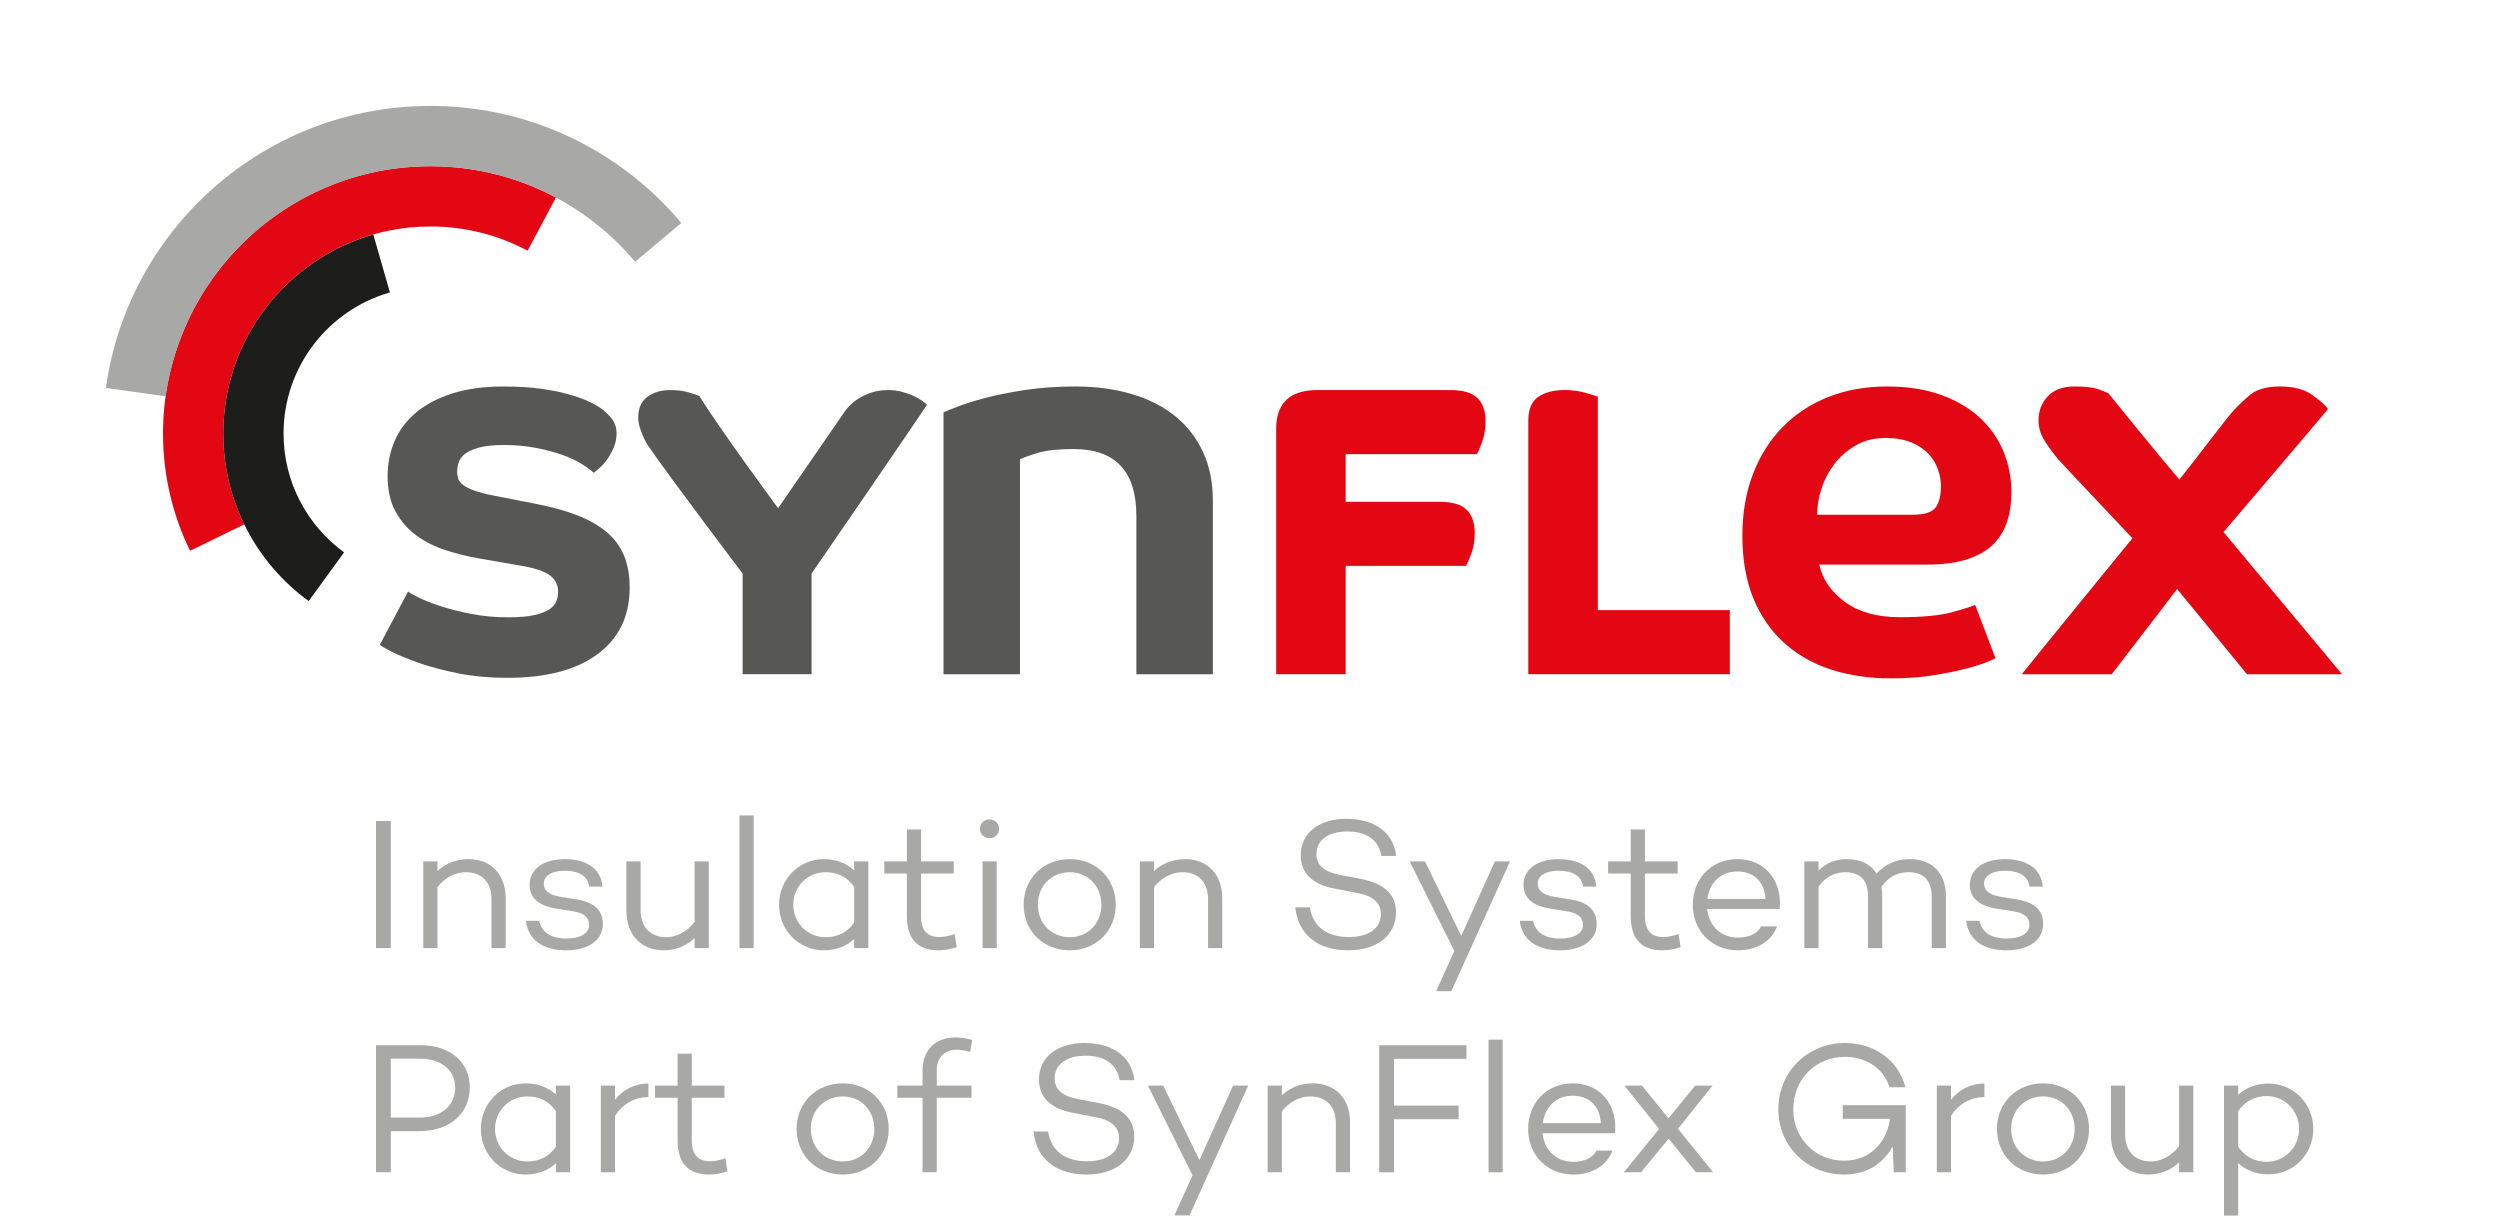 <?xml version="1.0" encoding="UTF-8"?>
<svg xmlns="http://www.w3.org/2000/svg" viewBox="0 0 334.488 162.645">
  <defs>
    <style>
      .cls-1 {
        fill: #a8a8a7;
      }

      .cls-1, .cls-2, .cls-3, .cls-4, .cls-5 {
        stroke-width: 0px;
      }

      .cls-2 {
        fill: none;
      }

      .cls-3 {
        fill: #e30613;
      }

      .cls-4 {
        fill: #1d1d1b;
      }

      .cls-5 {
        fill: #575756;
      }
    </style>
  </defs>
  <g id="Claim">
    <g>
      <path class="cls-1" d="M52.283,109.85v16.996h-1.975v-16.996h1.975Z"/>
      <path class="cls-1" d="M67.656,120.198v6.648h-1.9v-6.549c0-2.35-1.374-3.599-3.424-3.599-1.375,0-2.799.699-3.799,1.999v8.148h-1.899v-11.598h1.899v1.3c1.074-1.024,2.499-1.6,4.148-1.6,2.949,0,4.975,1.975,4.975,5.249Z"/>
      <path class="cls-1" d="M75.807,125.571c1.8,0,3.024-.675,3.024-1.849,0-.976-.774-1.55-1.899-1.75l-2.624-.425c-1.9-.325-3.449-1.175-3.449-3.149,0-2.149,1.899-3.449,4.698-3.449,2.425,0,4.824.925,5.049,3.674h-1.774c-.2-1.449-1.425-2.124-3.274-2.124-1.749,0-2.799.675-2.799,1.725,0,.85.574,1.475,2.149,1.749l2.299.375c1.675.275,3.449,1.025,3.449,3.25,0,2.274-2.049,3.549-4.898,3.549-2.949,0-5.049-1.225-5.398-3.949h1.774c.35,1.55,1.55,2.374,3.674,2.374Z"/>
      <path class="cls-1" d="M94.83,115.248v11.598h-1.899v-1.325c-1.074,1.025-2.499,1.625-4.148,1.625-2.949,0-4.975-2.024-4.975-5.299v-6.599h1.9v6.499c0,2.349,1.374,3.648,3.424,3.648,1.375,0,2.799-.725,3.799-2.049v-8.099h1.899Z"/>
      <path class="cls-1" d="M100.833,109.1v17.746h-1.899v-17.746h1.899Z"/>
      <path class="cls-1" d="M116.181,115.248v11.598h-1.899v-1.2c-1.024.95-2.424,1.5-4.074,1.5-3.324,0-5.974-2.699-5.974-6.099,0-3.374,2.649-6.099,5.974-6.099,1.65,0,3.05.55,4.074,1.5v-1.2h1.899ZM114.282,123.421v-4.748c-.949-1.4-2.3-1.975-3.824-1.975-2.449,0-4.323,1.949-4.323,4.349s1.874,4.349,4.323,4.349c1.524,0,2.875-.574,3.824-1.975Z"/>
      <path class="cls-1" d="M128.007,126.721c-.949.325-1.749.425-2.449.425-2.85,0-4.224-1.575-4.224-4.599v-5.674h-3.024v-1.625h3.024v-4.273h1.899v4.273h4.374v1.625h-4.374v5.674c0,1.999.85,2.824,2.499,2.824.65,0,1.375-.175,2-.4l.274,1.75Z"/>
      <path class="cls-1" d="M131.11,110.9c0-.725.55-1.274,1.274-1.274s1.3.55,1.3,1.274c0,.7-.575,1.25-1.3,1.25s-1.274-.55-1.274-1.25ZM133.359,115.248v11.598h-1.899v-11.598h1.899Z"/>
      <path class="cls-1" d="M149.281,121.047c0,3.499-2.624,6.099-6.148,6.099-3.549,0-6.174-2.6-6.174-6.099s2.625-6.099,6.174-6.099c3.524,0,6.148,2.6,6.148,6.099ZM147.356,121.047c0-2.499-1.799-4.349-4.224-4.349-2.449,0-4.273,1.85-4.273,4.349s1.824,4.349,4.273,4.349c2.425,0,4.224-1.85,4.224-4.349Z"/>
      <path class="cls-1" d="M163.531,120.198v6.648h-1.9v-6.549c0-2.35-1.374-3.599-3.424-3.599-1.375,0-2.799.699-3.799,1.999v8.148h-1.899v-11.598h1.899v1.3c1.074-1.024,2.499-1.6,4.148-1.6,2.949,0,4.975,1.975,4.975,5.249Z"/>
      <path class="cls-1" d="M186.805,114.524h-1.975c-.375-2.024-1.8-3.274-4.573-3.274-2.5,0-4.124,1.125-4.124,3.05,0,1.499,1.074,2.35,3.099,2.749l2.774.524c3.05.601,4.773,1.975,4.773,4.475,0,3.099-2.549,5.099-6.373,5.099-4.074,0-6.724-2.074-7.099-5.749h1.95c.399,2.55,2.225,3.975,5.248,3.975,2.6,0,4.249-1.175,4.249-3.1,0-1.35-.925-2.399-3.074-2.774l-3.174-.625c-3.024-.574-4.474-2.124-4.474-4.448,0-2.975,2.449-4.874,6.099-4.874,3.349,0,6.248,1.475,6.673,4.974Z"/>
      <path class="cls-1" d="M202.03,115.248l-7.848,17.371h-2.024l2.424-5.374-5.973-11.997h2.049l4.849,9.973,4.499-9.973h2.024Z"/>
      <path class="cls-1" d="M208.782,125.571c1.8,0,3.024-.675,3.024-1.849,0-.976-.774-1.55-1.899-1.75l-2.624-.425c-1.9-.325-3.449-1.175-3.449-3.149,0-2.149,1.899-3.449,4.698-3.449,2.425,0,4.824.925,5.049,3.674h-1.774c-.2-1.449-1.425-2.124-3.274-2.124-1.749,0-2.799.675-2.799,1.725,0,.85.574,1.475,2.149,1.749l2.299.375c1.675.275,3.449,1.025,3.449,3.25,0,2.274-2.049,3.549-4.898,3.549-2.949,0-5.049-1.225-5.398-3.949h1.774c.35,1.55,1.55,2.374,3.674,2.374Z"/>
      <path class="cls-1" d="M224.857,126.721c-.949.325-1.749.425-2.449.425-2.85,0-4.224-1.575-4.224-4.599v-5.674h-3.024v-1.625h3.024v-4.273h1.899v4.273h4.374v1.625h-4.374v5.674c0,1.999.85,2.824,2.499,2.824.65,0,1.375-.175,2-.4l.274,1.75Z"/>
      <path class="cls-1" d="M238.107,121.622h-9.698c.226,2.149,1.7,3.824,4.124,3.824,1.475,0,2.6-.525,3.1-1.5h2.124c-.725,1.999-2.724,3.199-5.224,3.199-3.574,0-6.049-2.675-6.049-6.099s2.45-6.099,5.949-6.099c3.724,0,6.048,2.874,5.674,6.674ZM228.434,120.273h7.772c-.1-2.3-1.574-3.675-3.773-3.675-2.3,0-3.725,1.625-3.999,3.675Z"/>
      <path class="cls-1" d="M260.355,119.997v6.849h-1.899v-6.849c0-2.3-1.2-3.299-3.1-3.299-1.399,0-2.699.574-3.624,1.975.075.375.1.774.1,1.225v6.948h-1.899v-6.948c0-2.274-1.225-3.199-2.999-3.199-1.45,0-2.725.6-3.624,1.949v8.198h-1.899v-11.598h1.899v1.25c.949-.975,2.149-1.55,3.824-1.55,1.774,0,3.148.65,3.948,1.925,1.125-1.225,2.55-1.925,4.399-1.925,2.949,0,4.874,1.725,4.874,5.049Z"/>
      <path class="cls-1" d="M268.509,125.571c1.8,0,3.024-.675,3.024-1.849,0-.976-.774-1.55-1.899-1.75l-2.624-.425c-1.901-.325-3.45-1.175-3.45-3.149,0-2.149,1.899-3.449,4.699-3.449,2.425,0,4.824.925,5.049,3.674h-1.774c-.2-1.449-1.425-2.124-3.274-2.124-1.749,0-2.799.675-2.799,1.725,0,.85.574,1.475,2.15,1.749l2.299.375c1.675.275,3.449,1.025,3.449,3.25,0,2.274-2.049,3.549-4.898,3.549-2.95,0-5.049-1.225-5.399-3.949h1.774c.35,1.55,1.55,2.374,3.674,2.374Z"/>
      <path class="cls-1" d="M62.855,145.498c0,3.524-2.724,5.849-6.798,5.849h-3.774v5.499h-1.975v-16.996h5.999c3.924,0,6.548,2.249,6.548,5.648ZM60.906,145.498c0-2.299-1.875-3.849-4.674-3.849h-3.949v7.873h3.949c2.799,0,4.674-1.6,4.674-4.024Z"/>
      <path class="cls-1" d="M76.281,145.248v11.598h-1.899v-1.2c-1.024.95-2.424,1.5-4.074,1.5-3.324,0-5.974-2.699-5.974-6.099,0-3.374,2.649-6.099,5.974-6.099,1.65,0,3.05.55,4.074,1.5v-1.2h1.899ZM74.381,153.421v-4.748c-.949-1.4-2.3-1.975-3.824-1.975-2.449,0-4.323,1.949-4.323,4.349s1.874,4.349,4.323,4.349c1.524,0,2.875-.574,3.824-1.975Z"/>
      <path class="cls-1" d="M86.757,144.974v1.799c-1.899.051-3.449.925-4.474,2.524v7.549h-1.899v-11.598h1.899v1.899c1.074-1.374,2.624-2.174,4.474-2.174Z"/>
      <path class="cls-1" d="M97.331,156.721c-.949.325-1.749.425-2.449.425-2.85,0-4.224-1.575-4.224-4.599v-5.674h-3.024v-1.625h3.024v-4.273h1.899v4.273h4.374v1.625h-4.374v5.674c0,1.999.85,2.824,2.499,2.824.65,0,1.375-.175,2-.4l.274,1.75Z"/>
      <path class="cls-1" d="M118.906,151.047c0,3.499-2.624,6.099-6.148,6.099-3.549,0-6.174-2.6-6.174-6.099s2.625-6.099,6.174-6.099c3.524,0,6.148,2.6,6.148,6.099ZM116.981,151.047c0-2.499-1.799-4.349-4.224-4.349-2.449,0-4.273,1.85-4.273,4.349s1.824,4.349,4.273,4.349c2.425,0,4.224-1.85,4.224-4.349Z"/>
      <path class="cls-1" d="M125.332,145.248h4.648v1.625h-4.648v9.973h-1.899v-9.973h-3.375v-1.625h3.375v-2.074c0-2.699,1.799-4.374,4.349-4.374.675,0,1.449.1,2.299.35l-.274,1.6c-.625-.175-1.35-.3-1.824-.3-1.625,0-2.649,1.075-2.649,2.725v2.074Z"/>
      <path class="cls-1" d="M151.78,144.524h-1.975c-.375-2.024-1.8-3.274-4.573-3.274-2.5,0-4.124,1.125-4.124,3.05,0,1.499,1.074,2.35,3.099,2.749l2.774.524c3.05.601,4.773,1.975,4.773,4.475,0,3.099-2.549,5.099-6.373,5.099-4.074,0-6.724-2.074-7.099-5.749h1.95c.399,2.55,2.225,3.975,5.248,3.975,2.6,0,4.249-1.175,4.249-3.1,0-1.35-.925-2.399-3.074-2.774l-3.174-.625c-3.024-.574-4.474-2.124-4.474-4.448,0-2.975,2.449-4.874,6.099-4.874,3.349,0,6.248,1.475,6.673,4.974Z"/>
      <path class="cls-1" d="M167.004,145.248l-7.848,17.371h-2.024l2.424-5.374-5.973-11.997h2.049l4.849,9.973,4.499-9.973h2.024Z"/>
      <path class="cls-1" d="M180.63,150.198v6.648h-1.9v-6.549c0-2.35-1.374-3.599-3.424-3.599-1.375,0-2.799.699-3.799,1.999v8.148h-1.899v-11.598h1.899v1.3c1.074-1.024,2.499-1.6,4.148-1.6,2.949,0,4.975,1.975,4.975,5.249Z"/>
      <path class="cls-1" d="M186.507,141.674v6.249h8.648v1.824h-8.648v7.099h-1.975v-16.996h11.672v1.824h-9.697Z"/>
      <path class="cls-1" d="M201.057,139.1v17.746h-1.899v-17.746h1.899Z"/>
      <path class="cls-1" d="M216.08,151.622h-9.698c.225,2.149,1.7,3.824,4.124,3.824,1.475,0,2.6-.525,3.1-1.5h2.124c-.725,1.999-2.725,3.199-5.224,3.199-3.574,0-6.049-2.675-6.049-6.099s2.45-6.099,5.949-6.099c3.724,0,6.048,2.874,5.674,6.674ZM206.408,150.273h7.772c-.1-2.3-1.574-3.675-3.773-3.675-2.3,0-3.725,1.625-3.999,3.675Z"/>
      <path class="cls-1" d="M226.906,156.846l-3.649-4.499-3.699,4.499h-2.299l4.724-5.799-.025-.025-4.623-5.773h2.349l3.55,4.374,3.574-4.374h2.324l-4.624,5.773,4.699,5.824h-2.3Z"/>
      <path class="cls-1" d="M254.979,147.873v8.973h-1.6l-.15-3.475c-1.225,2.274-3.398,3.774-6.498,3.774-5.023,0-8.798-3.899-8.798-8.673,0-5.148,3.974-8.923,8.923-8.923,3.699,0,7.123,2.124,8.073,5.924h-2.125c-.85-2.75-3.424-4.074-5.923-4.074-3.925,0-6.948,2.949-6.948,7.073,0,3.699,2.824,6.823,6.798,6.823,3.475,0,5.674-2.425,6.148-5.599h-6.323v-1.824h8.423Z"/>
      <path class="cls-1" d="M265.506,144.974v1.799c-1.899.051-3.449.925-4.474,2.524v7.549h-1.899v-11.598h1.899v1.899c1.074-1.374,2.624-2.174,4.474-2.174Z"/>
      <path class="cls-1" d="M279.505,151.047c0,3.499-2.624,6.099-6.148,6.099-3.549,0-6.174-2.6-6.174-6.099s2.625-6.099,6.174-6.099c3.524,0,6.148,2.6,6.148,6.099ZM277.58,151.047c0-2.499-1.799-4.349-4.224-4.349-2.449,0-4.273,1.85-4.273,4.349s1.824,4.349,4.273,4.349c2.425,0,4.224-1.85,4.224-4.349Z"/>
      <path class="cls-1" d="M293.455,145.248v11.598h-1.899v-1.325c-1.074,1.025-2.499,1.625-4.148,1.625-2.95,0-4.975-2.024-4.975-5.299v-6.599h1.9v6.499c0,2.349,1.374,3.648,3.424,3.648,1.375,0,2.799-.725,3.799-2.049v-8.099h1.899Z"/>
      <path class="cls-1" d="M309.506,151.047c0,3.399-2.649,6.073-5.974,6.073-1.65,0-3.05-.55-4.074-1.499v7.023h-1.899v-17.396h1.899v1.225c1.024-.949,2.424-1.499,4.074-1.499,3.324,0,5.974,2.699,5.974,6.073ZM307.605,151.047c0-2.399-1.874-4.398-4.323-4.398-1.525,0-2.875.624-3.824,2.024v4.748c.949,1.4,2.299,2.025,3.824,2.025,2.449,0,4.323-2,4.323-4.399Z"/>
    </g>
  </g>
  <g id="Bildmarke">
    <path class="cls-5" d="M54.597,79.138c.218.179.711.46,1.475.837.767.377,1.733.756,2.899,1.134,1.168.378,2.518.721,4.049,1.024,1.532.307,3.19.46,4.978.46,1.458,0,2.626-.099,3.501-.297.875-.198,1.549-.46,2.023-.782.474-.324.784-.694.93-1.108.146-.414.219-.837.219-1.269,0-.864-.356-1.574-1.067-2.132-.712-.559-2.034-1.001-3.966-1.325l-5.58-.97c-1.46-.252-2.918-.612-4.376-1.08-1.46-.469-2.763-1.115-3.911-1.943-1.15-.827-2.089-1.889-2.818-3.187-.729-1.294-1.093-2.896-1.093-4.804,0-1.653.308-3.211.929-4.669.62-1.459,1.567-2.726,2.846-3.807,1.275-1.08,2.889-1.934,4.84-2.564,1.951-.63,4.241-.944,6.866-.944,1.896,0,3.556.098,4.978.294,1.423.198,2.645.439,3.666.723,1.021.287,1.851.573,2.49.859.637.286,1.102.517,1.395.697.619.358,1.211.849,1.778,1.475.565.626.847,1.369.847,2.225,0,.607-.109,1.189-.328,1.747-.218.556-.484,1.068-.792,1.536-.31.468-.648.872-1.013,1.215-.365.342-.675.602-.93.782-.364-.359-.912-.764-1.641-1.215-.729-.448-1.606-.854-2.625-1.213-1.022-.361-2.189-.667-3.501-.919-1.314-.251-2.718-.378-4.212-.378-1.423,0-2.554.118-3.392.351-.839.235-1.469.525-1.888.868-.419.342-.694.73-.82,1.161-.129.434-.192.831-.192,1.191,0,.325.046.631.137.918.089.289.308.569.654.839.345.271.836.523,1.474.757.637.234,1.501.46,2.594.676l5.784,1.135c2.037.397,3.829.892,5.375,1.487,1.546.596,2.848,1.327,3.902,2.192,1.055.866,1.847,1.911,2.375,3.137.527,1.226.792,2.686.792,4.38,0,3.786-1.424,6.744-4.272,8.87-2.846,2.127-6.875,3.189-12.085,3.189-2.372,0-4.552-.198-6.538-.593-1.99-.396-3.73-.855-5.225-1.377-1.495-.522-2.708-1.016-3.638-1.485-.93-.466-1.486-.79-1.669-.97l3.776-7.127Z"/>
    <path class="cls-5" d="M152.041,90.21v-21.184c0-5.963-2.802-8.946-8.407-8.946-2.048,0-3.631.168-4.752.504-1.122.338-1.927.626-2.414.866v28.76h-10.233v-35.037c.193-.096.778-.336,1.754-.72.975-.385,2.229-.782,3.765-1.192,1.535-.406,3.338-.767,5.41-1.081,2.07-.311,4.323-.47,6.761-.47,2.73,0,5.229.339,7.494,1.011,2.266.674,4.205,1.659,5.811,2.959,1.609,1.298,2.852,2.898,3.729,4.798.878,1.901,1.317,4.076,1.317,6.53v23.204h-10.236Z"/>
    <path class="cls-3" d="M170.744,57.41c0-3.482,1.837-5.222,5.514-5.222h17.769c1.707,0,2.925.355,3.649,1.071.723.714,1.085,1.75,1.085,3.104,0,.99-.149,1.896-.445,2.721-.298.825-.539,1.384-.725,1.676h-17.545v6.378h12.532c1.709,0,2.925.355,3.649,1.071.724.714,1.086,1.752,1.086,3.105,0,.989-.148,1.897-.446,2.722-.297.824-.537,1.382-.724,1.675h-16.097v14.497h-9.302v-32.8Z"/>
    <path class="cls-3" d="M204.481,90.21v-33.956c0-1.503.446-2.557,1.337-3.162.892-.604,2.062-.905,3.509-.905,1.078,0,2.034.128,2.869.384.835.255,1.364.421,1.587.494v28.569h17.657v8.575h-26.959Z"/>
    <path class="cls-3" d="M263.083,74.861c1.453-.454,2.619-1.1,3.5-1.938.881-.836,1.524-1.854,1.928-3.052.405-1.194.608-2.536.608-4.021,0-1.911-.357-3.732-1.071-5.454-.714-1.724-1.774-3.231-3.178-4.524-1.404-1.291-3.143-2.308-5.214-3.05-2.072-.741-4.464-1.112-7.178-1.112-2.905,0-5.548.479-7.929,1.434-2.381.958-4.416,2.311-6.106,4.057-1.691,1.746-3,3.839-3.927,6.281-.93,2.441-1.394,5.169-1.394,8.185,0,3.256.5,6.079,1.5,8.472,1.001,2.392,2.393,4.378,4.179,5.958,1.785,1.581,3.88,2.753,6.285,3.518,2.403.765,5.035,1.148,7.892,1.148,2.048,0,3.905-.134,5.572-.396,1.665-.262,3.106-.548,4.321-.86,1.214-.311,2.177-.61,2.892-.897.714-.286,1.119-.478,1.213-.575l-2.713-7.107c-.382.193-1.393.514-3.036.969-1.642.456-3.989.681-7.036.681-3.048,0-5.499-.681-7.356-2.046-1.858-1.364-3.001-3.026-3.428-4.99h14.285c2.142,0,3.939-.226,5.392-.681ZM243.12,68.866c0-1.1.19-2.248.572-3.445.381-1.196.951-2.298,1.714-3.303.761-1.004,1.714-1.843,2.857-2.513,1.143-.669,2.475-1.004,4-1.004,1.38,0,2.547.204,3.5.609.953.407,1.714.923,2.286,1.545.571.622.987,1.317,1.249,2.082.261.765.393,1.484.393,2.153,0,1.292-.238,2.262-.714,2.909-.477.644-1.501.967-3.072.967h-12.786Z"/>
    <path class="cls-3" d="M311.48,54.729c-.05.102-13.984,16.459-13.984,16.459l15.853,19.022h-12.712l-9.346-11.399-8.75,11.399h-12.039c.599-.803,14.807-18.194,14.807-18.194,0,0-9.674-10.24-9.873-10.492-.597-.704-1.196-1.51-1.794-2.416-.599-.907-.897-1.862-.897-2.87,0-1.257.411-2.327,1.234-3.207.822-.88,2.007-1.322,3.551-1.322,1.447,0,2.493.113,3.141.34.648.227,1.121.415,1.422.566.548.705,7.153,8.832,9.497,11.551,1.742-2.163,6.554-8.505,6.954-8.909.796-.904,1.645-1.723,2.542-2.453.897-.728,2.217-1.095,3.964-1.095,1.843,0,3.301.391,4.375,1.17,1.07.781,1.756,1.398,2.055,1.849Z"/>
    <path class="cls-5" d="M99.361,76.74s-9.33-12.31-12.62-17.062c-.441-.637-.708-1.335-.966-1.989-.258-.654-.387-1.252-.387-1.798,0-1.271.415-2.204,1.243-2.806.827-.598,1.83-.898,3.007-.898,1.03,0,1.905.118,2.623.354.717.236,1.24.335,1.352.517,2.685,4.346,10.494,14.936,10.494,14.936,0,0,8.216-11.928,8.934-12.962.9-1.297,2.284-2.105,3.589-2.518.632-.2,1.362-.328,2.209-.328.661,0,1.288.082,1.877.245.588.163,1.111.353,1.572.571.46.218.836.437,1.133.654.293.219.495.383.606.492-1.432,2.224-15.447,22.591-15.447,22.591v13.47h-9.219v-13.47Z"/>
    <path class="cls-3" d="M25.428,73.692c-2.314-4.736-3.617-10.057-3.617-15.684,0-19.757,16.016-35.773,35.773-35.773,6.071,0,11.786,1.518,16.795,4.186l-3.786,7.121c-3.879-2.067-8.306-3.242-13.009-3.242-15.303,0-27.709,12.406-27.709,27.709,0,4.358,1.009,8.479,2.802,12.148l-7.249,3.536Z"/>
    <path class="cls-4" d="M41.3,80.422c-6.922-5.038-11.424-13.197-11.424-22.413,0-12.653,8.484-23.317,20.071-26.634l2.222,7.75c-8.215,2.352-14.231,9.913-14.231,18.884,0,6.534,3.193,12.319,8.1,15.891l-4.739,6.522Z"/>
    <path class="cls-1" d="M22.426,51.423l0-0c.003-.018.006-.036.01-.053l0-0c.091-.487.194-.969.305-1.449v-0l.005-.021 0-0c.121-.523.254-1.042.398-1.557l0-0c0-0.0 0-0.0 0-0l0-.001c.008-.028.016-.056.024-.084.148-.523.307-1.04.477-1.553l0-.001c.005-.014.009-.027.014-.041.161-.482.331-.961.512-1.434l0-0.0 0-0c.005-.012.009-.024.014-.036 0-0.0 0-.001 0-.001.713-1.856,1.574-3.637,2.572-5.329,0,0,0-0.0 0-0l.001-.002 0-0s0-0.0 0-0c.297-.503.605-.997.925-1.484l.001-.001c.32-.487.652-.965.995-1.435l0-.001c0-0.0 0-0.0 0-0.0.003-.004.006-.008.009-.013 0-0.0 0-0.0 0-0l0-0c.274-.375.557-.743.846-1.107v-0s0-0.0 0-0c.033-.041.065-.082.097-.123l0-0c.945-1.182,1.963-2.303,3.048-3.356l0-0c.058-.056.117-.112.176-.168l0-0s0-0.0 0-0c.353-.338.713-.67,1.08-.994l0-0c.008-.007.015-.013.023-.02.372-.327.748-.649,1.134-.961l0-0c.026-.021.054-.042.08-.063l0-0.0 0-0c.536-.431,1.085-.845,1.645-1.245 0-0.0 0-0.0 0-0l0-0c.017-.012.034-.024.051-.036h0c1.374-.978,2.818-1.86,4.326-2.639h0c.001-0.0.002-.001.003-.001.246-.127.49-.257.739-.378l0-0.0 0-0c.455-.221.916-.43,1.381-.633.047-.021.093-.043.14-.063l0-0.0 0-0c.243-.104.489-.202.734-.301l0-0.0 0-0.0 0-0c.002-.001.005-.002.007-.003.514-.207,1.033-.404,1.558-.588l0-0c.071-.025.142-.048.214-.072l0-0c.458-.157.92-.308,1.386-.447l0-0.0 0-0c.295-.088.591-.172.89-.253l.001-0.0 0-0.0 0-0c.247-.067.495-.131.745-.193l0-0c.306-.075.614-.146.923-.213 0-0.0 0-0.0 0-0l.001-0c.246-.054.493-.107.741-.156l0-0.0 0-0c.321-.063.644-.119.968-.173 0-0.0.001-0.0.001-0h0c.404-.068.811-.127,1.22-.181l0-0.0 0-0c.179-.022.357-.047.536-.068l.001-0.0 0-0c.229-.027.456-.057.686-.08h0c.384-.037.772-.063,1.159-.088l.001-0h0c.778-.05,1.56-.085,2.35-.085.571,0,1.137.017,1.701.043 0,0,.001 0.0.001 0h0c0,0,0.0 0.0 0.0 0.0.405.019.805.052,1.206.085.198.014.396.026.593.045h0c0.0 0.0 0.0 0.0 0.0 0.0.095.009.189.018.284.028h0c.236.025.468.06.702.089h0l.001 0c.376.047.752.093,1.125.151h0l0.0 0c.148.023.294.052.441.079 0.0 0.0.001 0.0.001 0.0.748.128,1.487.279,2.219.452l0.0 0.0 0.0 0c.188.044.377.083.563.13l0.0 0.0.001 0.0 0.0 0c.056.014.111.028.167.042l0.0 0s0.0 0.0 0.0 0l0.0 0c.48.125.955.261,1.427.405l0.0 0h0l0.0 0c.432.131.857.275,1.282.423.052.018.104.035.156.053 0.0 0.0 0.0 0.0 0.0 0.0.203.072.407.141.609.216l0.0 0.0 0.0 0.0 0.0 0c.051.019.102.04.152.06.583.22,1.158.457,1.727.706l0.0 0c.016.007.032.015.048.022h0c.465.205.925.416,1.379.64h0l0.0 0c.329.162.656.33.979.502l0.0 0.0 0.0 0.0 0.0 0c.184.098.367.197.549.298l0.0 0c.31.172.618.349.923.53l0.0 0c.455.27.902.551,1.343.841l.001.001c.006.004.013.008.019.012 0.0 0.0 0.0 0.0 0.0 0.0.53.348,1.052.708,1.562,1.083.005.003.01.007.015.01l0.0 0.0 0.0 0.0 0.0 0c.18.133.358.268.536.404l0.0 0.0 0.0 0c.04.031.08.063.12.094.437.337.866.683,1.286,1.04l0.0 0c.182.155.363.311.542.469l0.0 0.0 0.0 0c.43.38.851.77,1.262,1.169l0.0 0c.009.009.018.017.027.026l0.0 0c.408.398.807.805,1.196,1.222l0.0 0c0.0 0.0 0.0 0.0 0.0 0.0.389.417.768.843,1.137,1.278l0.0 0c0.0 0.0.001.001.001.001.037.044.075.086.112.129l6.18-5.186c-8.042-9.573-20.099-15.661-33.58-15.661-22.14,0-40.443,16.414-43.413,37.736l7.992,1.123c.075-.54.164-1.076.263-1.608Z"/>
  </g>
  <g id="Box">
    <rect class="cls-2" width="334.488" height="146.693"/>
  </g>
</svg>